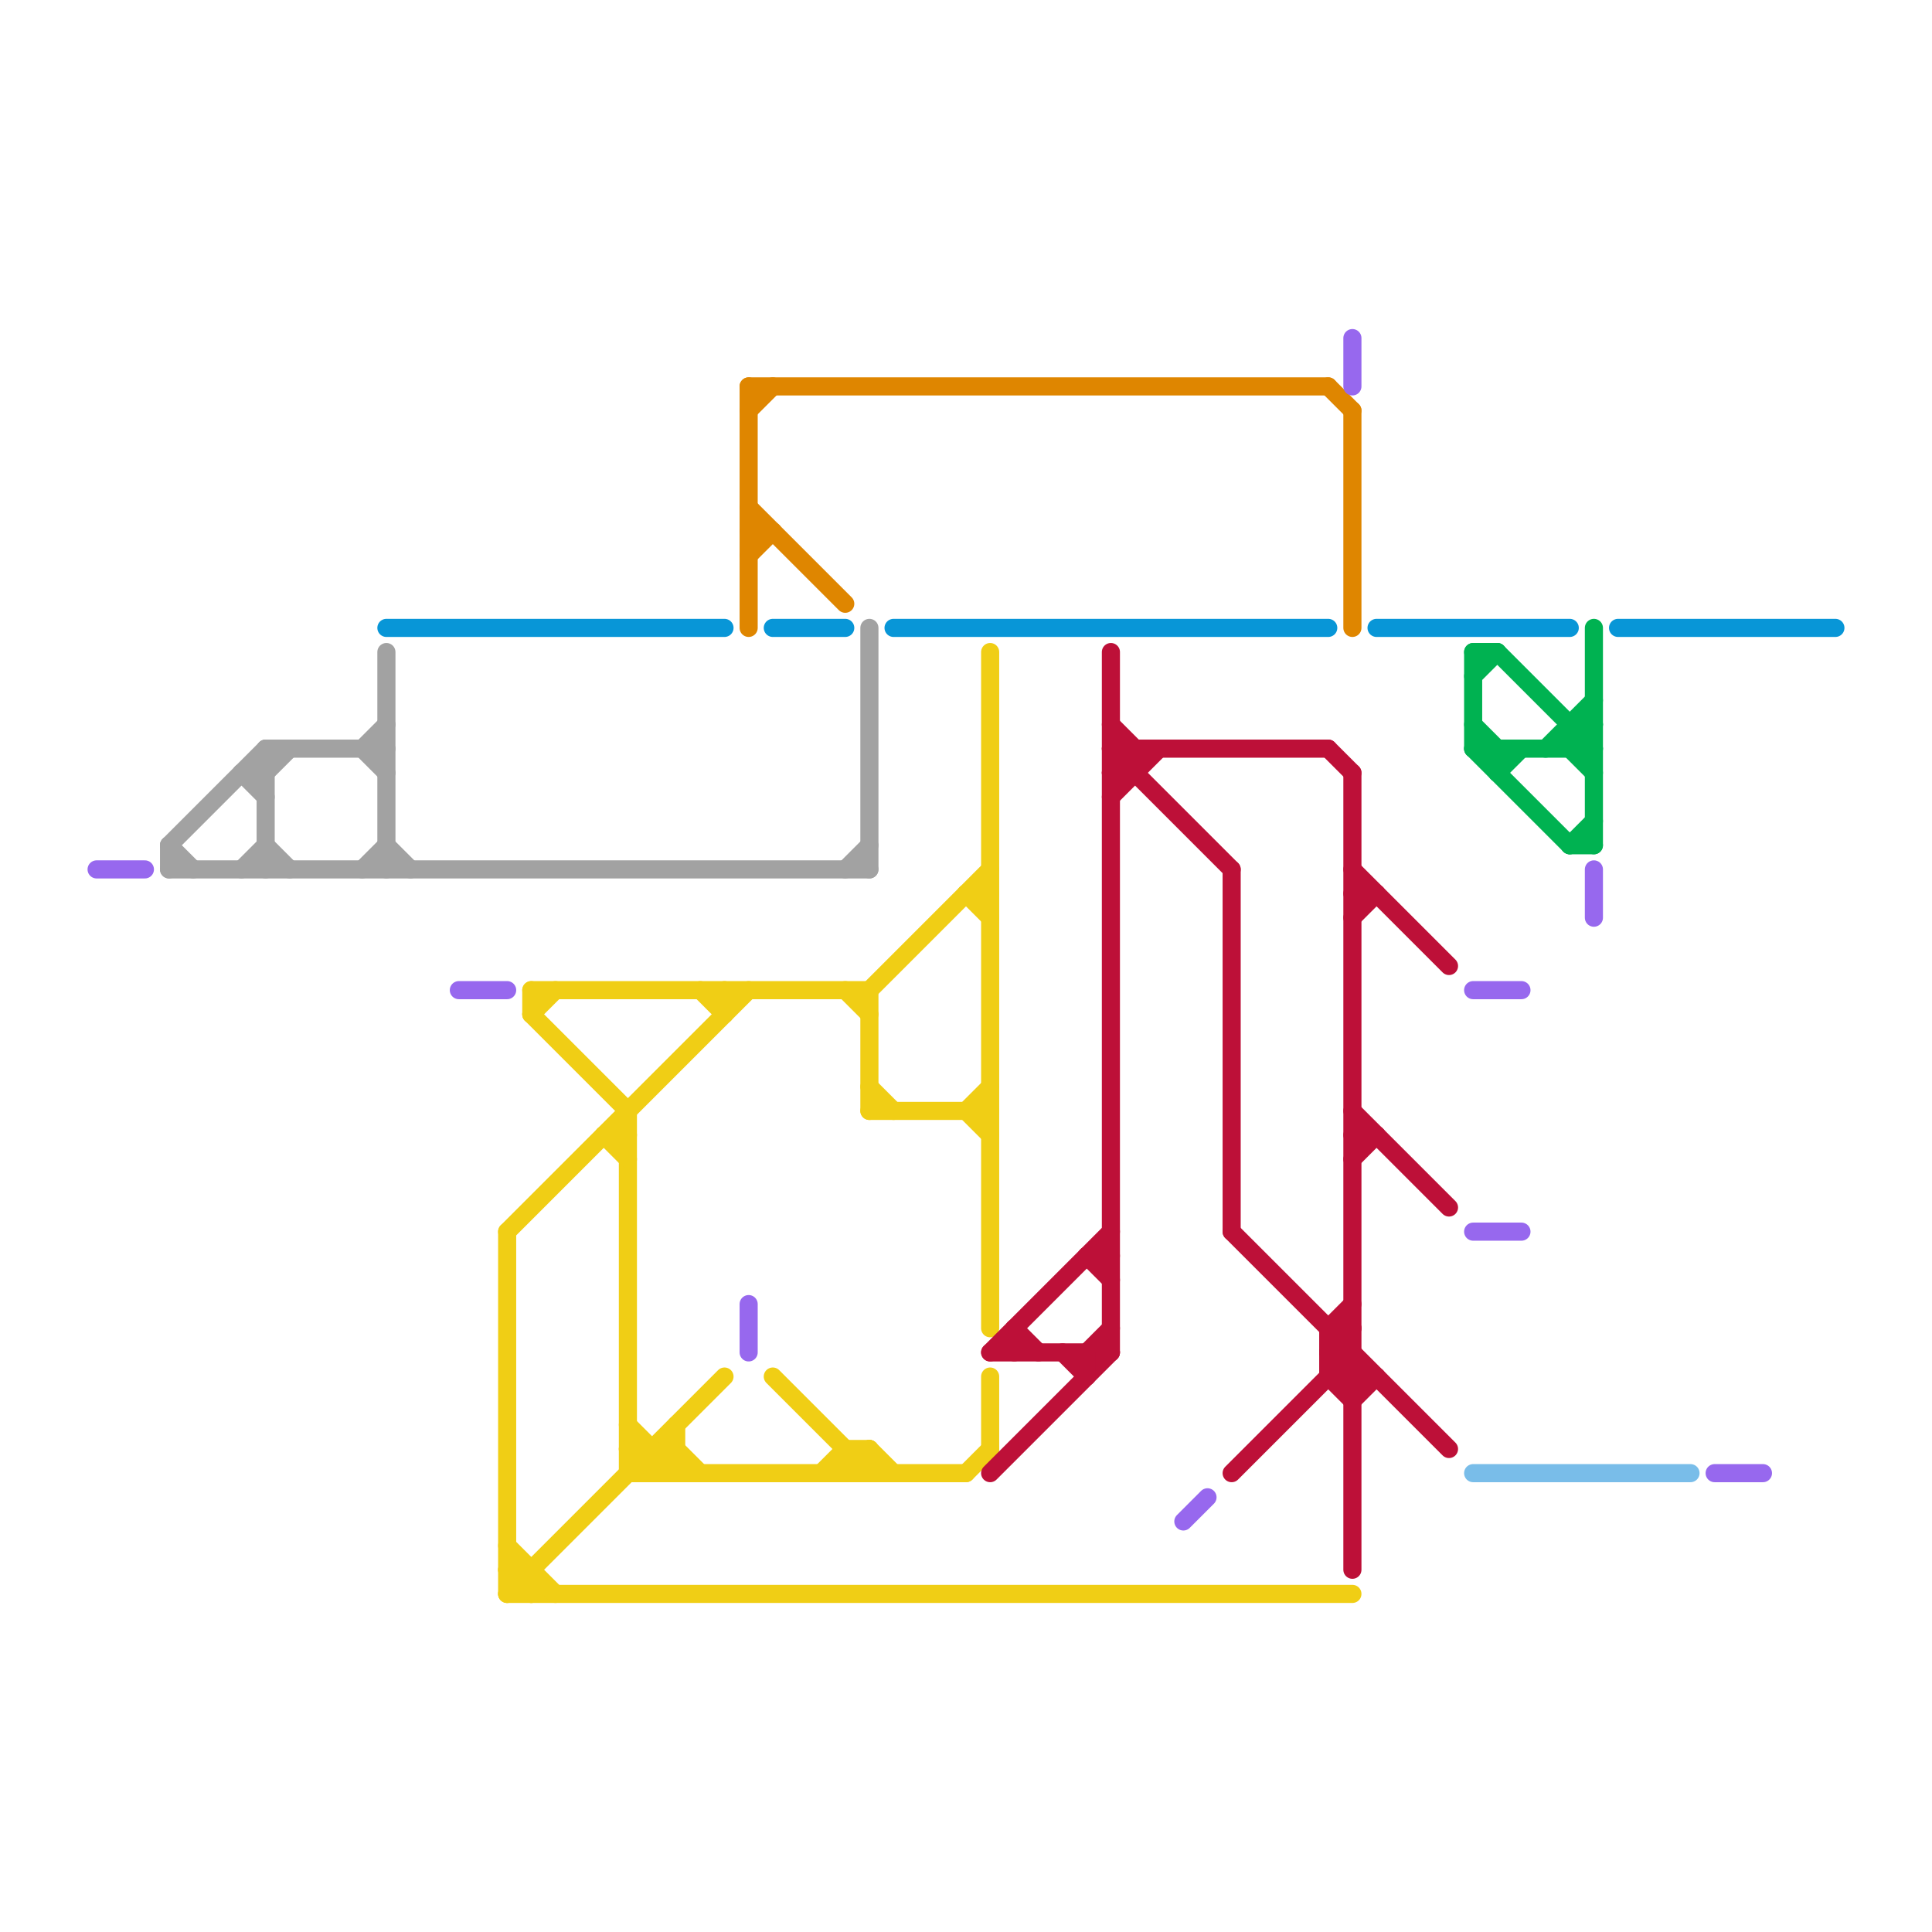 
<svg version="1.1" xmlns="http://www.w3.org/2000/svg" viewBox="0 0 80 80">
<style>text { font: 1px Helvetica; font-weight: 600; white-space: pre; dominant-baseline: central; } line { stroke-width: 0.75; fill: none; stroke-linecap: round; stroke-linejoin: round; } .c0 { stroke: #0896d7 } .c1 { stroke: #df8600 } .c2 { stroke: #00b251 } .c3 { stroke: #a2a2a2 } .c4 { stroke: #f0ce15 } .c5 { stroke: #bd1038 } .c6 { stroke: #9768ee } .c7 { stroke: #79bde9 } .w2 { stroke-width: .75; }</style><defs><g id="clg-xf-9768ee"><circle r="1.2" fill="#9768ee"/><circle r="0.9" fill="#fff"/><circle r="0.6" fill="#9768ee"/><circle r="0.3" fill="#fff"/></g><g id="clg-xf-a2a2a2"><circle r="1.2" fill="#a2a2a2"/><circle r="0.9" fill="#fff"/><circle r="0.6" fill="#a2a2a2"/><circle r="0.3" fill="#fff"/></g><g id="clg-0896d7"><circle r="0.6" fill="#0896d7"/><circle r="0.3" fill="#fff"/></g><g id="clg-xf-f0ce15"><circle r="1.2" fill="#f0ce15"/><circle r="0.9" fill="#fff"/><circle r="0.6" fill="#f0ce15"/><circle r="0.3" fill="#fff"/></g><g id="clg-df8600"><circle r="0.6" fill="#df8600"/><circle r="0.3" fill="#fff"/></g><g id="clg-xf-df8600"><circle r="1.2" fill="#df8600"/><circle r="0.9" fill="#fff"/><circle r="0.6" fill="#df8600"/><circle r="0.3" fill="#fff"/></g><g id="clg-f0ce15"><circle r="0.6" fill="#f0ce15"/><circle r="0.3" fill="#fff"/></g><g id="clg-xf-0896d7"><circle r="1.2" fill="#0896d7"/><circle r="0.9" fill="#fff"/><circle r="0.6" fill="#0896d7"/><circle r="0.3" fill="#fff"/></g><g id="clg-xf-bd1038"><circle r="1.2" fill="#bd1038"/><circle r="0.9" fill="#fff"/><circle r="0.6" fill="#bd1038"/><circle r="0.3" fill="#fff"/></g><g id="clg-bd1038"><circle r="0.6" fill="#bd1038"/><circle r="0.3" fill="#fff"/></g><g id="clg-xf-00b251"><circle r="1.2" fill="#00b251"/><circle r="0.9" fill="#fff"/><circle r="0.6" fill="#00b251"/><circle r="0.3" fill="#fff"/></g><g id="clg-xf-79bde9"><circle r="1.2" fill="#79bde9"/><circle r="0.9" fill="#fff"/><circle r="0.6" fill="#79bde9"/><circle r="0.3" fill="#fff"/></g><g id="clg-79bde9"><circle r="0.6" fill="#79bde9"/><circle r="0.3" fill="#fff"/></g><g id="clg-9768ee"><circle r="0.6" fill="#9768ee"/><circle r="0.3" fill="#fff"/></g></defs><line class="c0 " x1="57" y1="26" x2="65" y2="26"/><line class="c0 " x1="67" y1="26" x2="76" y2="26"/><line class="c0 " x1="16" y1="26" x2="30" y2="26"/><line class="c0 " x1="32" y1="26" x2="35" y2="26"/><line class="c0 " x1="37" y1="26" x2="55" y2="26"/><line class="c1 " x1="31" y1="16" x2="31" y2="26"/><line class="c1 " x1="31" y1="21" x2="35" y2="25"/><line class="c1 " x1="55" y1="16" x2="56" y2="17"/><line class="c1 " x1="31" y1="17" x2="32" y2="16"/><line class="c1 " x1="31" y1="16" x2="55" y2="16"/><line class="c1 " x1="31" y1="23" x2="32" y2="22"/><line class="c1 " x1="56" y1="17" x2="56" y2="26"/><line class="c1 " x1="31" y1="22" x2="32" y2="22"/><line class="c2 " x1="65" y1="30" x2="65" y2="31"/><line class="c2 " x1="65" y1="31" x2="66" y2="32"/><line class="c2 " x1="64" y1="31" x2="66" y2="29"/><line class="c2 " x1="62" y1="27" x2="66" y2="31"/><line class="c2 " x1="62" y1="32" x2="63" y2="31"/><line class="c2 " x1="65" y1="30" x2="66" y2="30"/><line class="c2 " x1="61" y1="31" x2="66" y2="31"/><line class="c2 " x1="61" y1="30" x2="62" y2="31"/><line class="c2 " x1="61" y1="27" x2="62" y2="27"/><line class="c2 " x1="62" y1="31" x2="62" y2="32"/><line class="c2 " x1="65" y1="35" x2="66" y2="35"/><line class="c2 " x1="66" y1="26" x2="66" y2="35"/><line class="c2 " x1="65" y1="31" x2="66" y2="30"/><line class="c2 " x1="65" y1="35" x2="66" y2="34"/><line class="c2 " x1="61" y1="31" x2="65" y2="35"/><line class="c2 " x1="61" y1="27" x2="61" y2="31"/><line class="c2 " x1="61" y1="28" x2="62" y2="27"/><line class="c3 " x1="15" y1="31" x2="16" y2="30"/><line class="c3 " x1="10" y1="32" x2="11" y2="33"/><line class="c3 " x1="36" y1="26" x2="36" y2="36"/><line class="c3 " x1="15" y1="36" x2="16" y2="35"/><line class="c3 " x1="7" y1="35" x2="11" y2="31"/><line class="c3 " x1="10" y1="32" x2="11" y2="32"/><line class="c3 " x1="11" y1="31" x2="11" y2="36"/><line class="c3 " x1="7" y1="35" x2="7" y2="36"/><line class="c3 " x1="10" y1="36" x2="11" y2="35"/><line class="c3 " x1="35" y1="36" x2="36" y2="35"/><line class="c3 " x1="7" y1="35" x2="8" y2="36"/><line class="c3 " x1="15" y1="31" x2="16" y2="32"/><line class="c3 " x1="16" y1="35" x2="17" y2="36"/><line class="c3 " x1="11" y1="35" x2="12" y2="36"/><line class="c3 " x1="7" y1="36" x2="36" y2="36"/><line class="c3 " x1="11" y1="31" x2="16" y2="31"/><line class="c3 " x1="11" y1="32" x2="12" y2="31"/><line class="c3 " x1="16" y1="27" x2="16" y2="36"/><line class="c4 " x1="35" y1="60" x2="36" y2="60"/><line class="c4 " x1="21" y1="51" x2="31" y2="41"/><line class="c4 " x1="21" y1="65" x2="22" y2="65"/><line class="c4 " x1="35" y1="61" x2="36" y2="60"/><line class="c4 " x1="21" y1="66" x2="30" y2="57"/><line class="c4 " x1="36" y1="45" x2="37" y2="46"/><line class="c4 " x1="40" y1="61" x2="41" y2="60"/><line class="c4 " x1="35" y1="60" x2="35" y2="61"/><line class="c4 " x1="35" y1="41" x2="36" y2="42"/><line class="c4 " x1="40" y1="37" x2="41" y2="38"/><line class="c4 " x1="40" y1="46" x2="41" y2="47"/><line class="c4 " x1="26" y1="46" x2="26" y2="61"/><line class="c4 " x1="29" y1="41" x2="30" y2="42"/><line class="c4 " x1="25" y1="47" x2="26" y2="48"/><line class="c4 " x1="27" y1="61" x2="28" y2="60"/><line class="c4 " x1="28" y1="60" x2="29" y2="61"/><line class="c4 " x1="21" y1="66" x2="56" y2="66"/><line class="c4 " x1="21" y1="51" x2="21" y2="66"/><line class="c4 " x1="26" y1="59" x2="28" y2="61"/><line class="c4 " x1="22" y1="65" x2="22" y2="66"/><line class="c4 " x1="30" y1="41" x2="30" y2="42"/><line class="c4 " x1="26" y1="60" x2="28" y2="60"/><line class="c4 " x1="34" y1="61" x2="35" y2="60"/><line class="c4 " x1="21" y1="64" x2="23" y2="66"/><line class="c4 " x1="40" y1="37" x2="41" y2="37"/><line class="c4 " x1="41" y1="57" x2="41" y2="60"/><line class="c4 " x1="28" y1="59" x2="28" y2="61"/><line class="c4 " x1="32" y1="57" x2="36" y2="61"/><line class="c4 " x1="36" y1="41" x2="36" y2="46"/><line class="c4 " x1="36" y1="60" x2="37" y2="61"/><line class="c4 " x1="36" y1="46" x2="41" y2="46"/><line class="c4 " x1="22" y1="42" x2="23" y2="41"/><line class="c4 " x1="25" y1="47" x2="26" y2="47"/><line class="c4 " x1="26" y1="61" x2="40" y2="61"/><line class="c4 " x1="26" y1="60" x2="27" y2="61"/><line class="c4 " x1="22" y1="41" x2="22" y2="42"/><line class="c4 " x1="22" y1="42" x2="26" y2="46"/><line class="c4 " x1="41" y1="27" x2="41" y2="55"/><line class="c4 " x1="22" y1="41" x2="36" y2="41"/><line class="c4 " x1="21" y1="65" x2="22" y2="66"/><line class="c4 " x1="36" y1="41" x2="41" y2="36"/><line class="c4 " x1="40" y1="46" x2="41" y2="45"/><line class="c4 " x1="27" y1="60" x2="27" y2="61"/><line class="c4 " x1="36" y1="60" x2="36" y2="61"/><line class="c5 " x1="41" y1="56" x2="46" y2="56"/><line class="c5 " x1="44" y1="56" x2="45" y2="57"/><line class="c5 " x1="45" y1="56" x2="46" y2="55"/><line class="c5 " x1="46" y1="30" x2="47" y2="31"/><line class="c5 " x1="56" y1="36" x2="60" y2="40"/><line class="c5 " x1="42" y1="55" x2="43" y2="56"/><line class="c5 " x1="47" y1="31" x2="47" y2="32"/><line class="c5 " x1="56" y1="48" x2="57" y2="47"/><line class="c5 " x1="46" y1="32" x2="47" y2="31"/><line class="c5 " x1="45" y1="52" x2="46" y2="52"/><line class="c5 " x1="56" y1="58" x2="57" y2="57"/><line class="c5 " x1="55" y1="56" x2="56" y2="57"/><line class="c5 " x1="55" y1="31" x2="56" y2="32"/><line class="c5 " x1="46" y1="33" x2="48" y2="31"/><line class="c5 " x1="55" y1="55" x2="55" y2="57"/><line class="c5 " x1="56" y1="46" x2="60" y2="50"/><line class="c5 " x1="41" y1="61" x2="46" y2="56"/><line class="c5 " x1="46" y1="31" x2="55" y2="31"/><line class="c5 " x1="55" y1="55" x2="56" y2="55"/><line class="c5 " x1="56" y1="32" x2="56" y2="65"/><line class="c5 " x1="46" y1="27" x2="46" y2="56"/><line class="c5 " x1="51" y1="36" x2="51" y2="51"/><line class="c5 " x1="51" y1="61" x2="56" y2="56"/><line class="c5 " x1="55" y1="57" x2="57" y2="57"/><line class="c5 " x1="56" y1="37" x2="57" y2="37"/><line class="c5 " x1="55" y1="57" x2="56" y2="58"/><line class="c5 " x1="41" y1="56" x2="46" y2="51"/><line class="c5 " x1="56" y1="47" x2="57" y2="47"/><line class="c5 " x1="56" y1="38" x2="57" y2="37"/><line class="c5 " x1="55" y1="56" x2="56" y2="56"/><line class="c5 " x1="46" y1="31" x2="51" y2="36"/><line class="c5 " x1="45" y1="56" x2="45" y2="57"/><line class="c5 " x1="55" y1="55" x2="56" y2="54"/><line class="c5 " x1="42" y1="55" x2="42" y2="56"/><line class="c5 " x1="46" y1="32" x2="47" y2="32"/><line class="c5 " x1="45" y1="52" x2="46" y2="53"/><line class="c5 " x1="51" y1="51" x2="60" y2="60"/><line class="c5 " x1="55" y1="56" x2="56" y2="55"/><line class="c6 " x1="61" y1="41" x2="63" y2="41"/><line class="c6 " x1="71" y1="61" x2="73" y2="61"/><line class="c6 " x1="4" y1="36" x2="6" y2="36"/><line class="c6 " x1="66" y1="36" x2="66" y2="38"/><line class="c6 " x1="56" y1="14" x2="56" y2="16"/><line class="c6 " x1="49" y1="63" x2="50" y2="62"/><line class="c6 " x1="61" y1="51" x2="63" y2="51"/><line class="c6 " x1="19" y1="41" x2="21" y2="41"/><line class="c6 " x1="31" y1="54" x2="31" y2="56"/><line class="c7 " x1="61" y1="61" x2="70" y2="61"/>
</svg>
